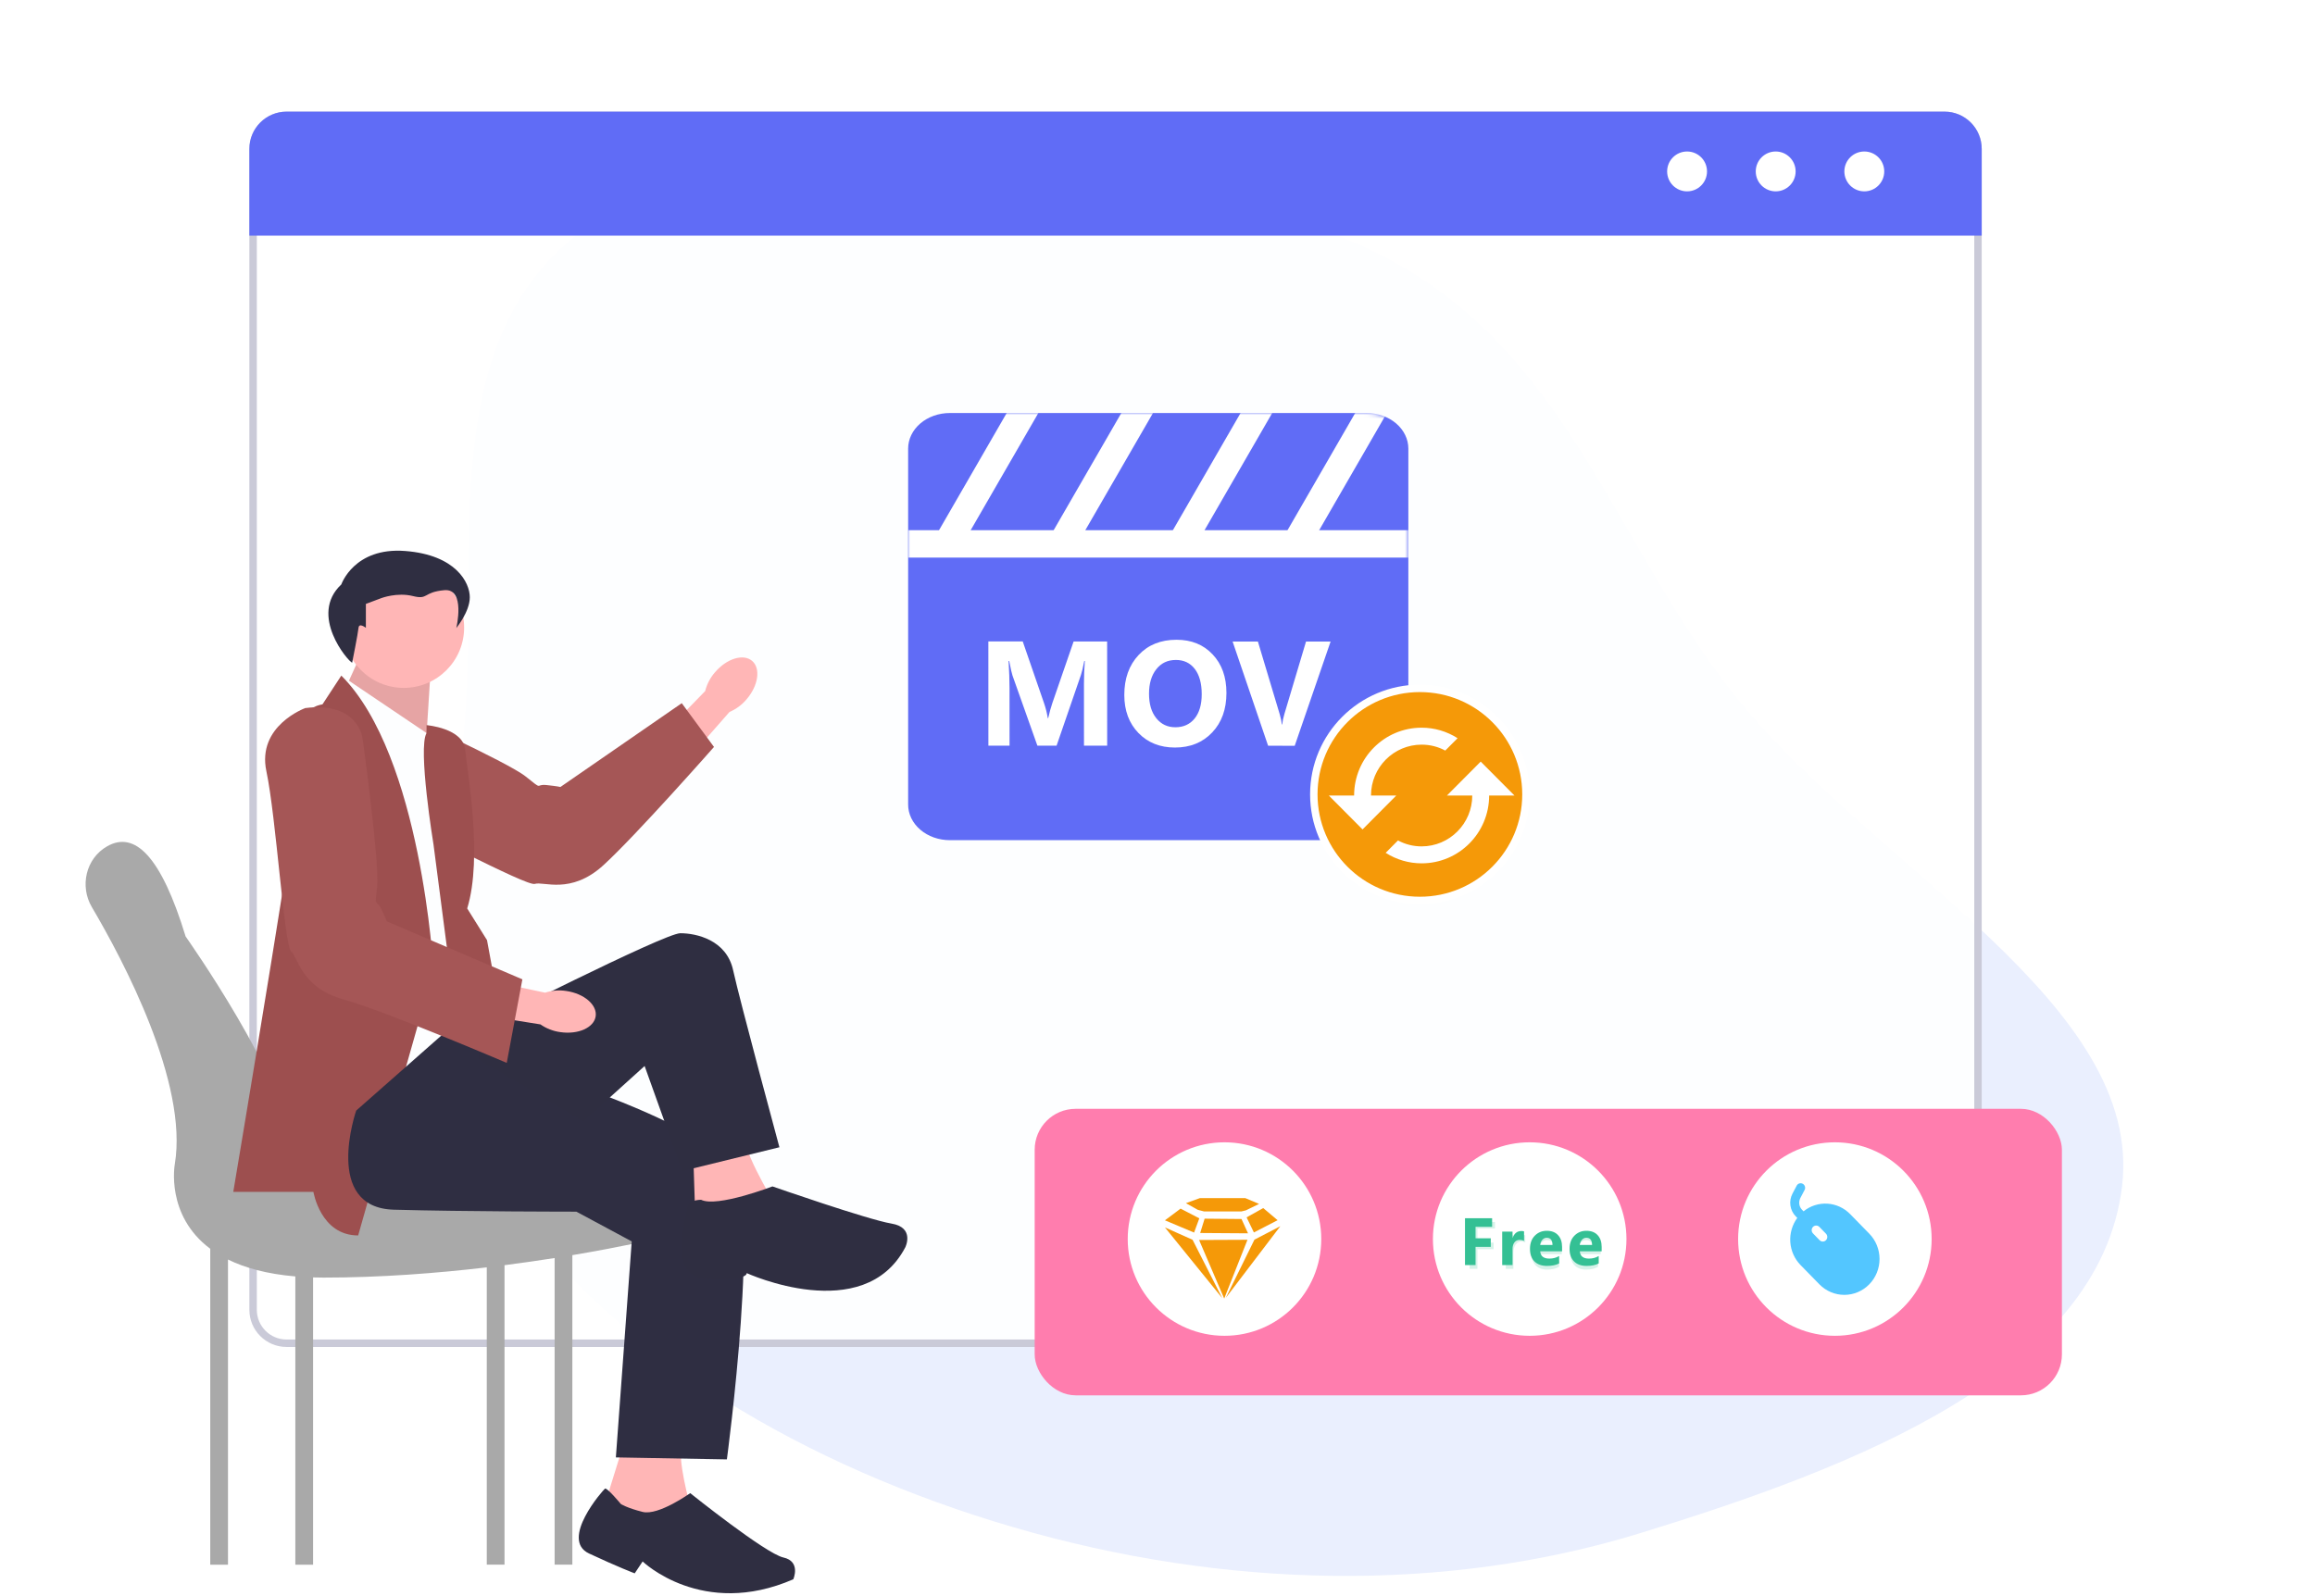 <svg fill="none" height="429" viewBox="0 0 622 429" width="622" xmlns="http://www.w3.org/2000/svg" xmlns:xlink="http://www.w3.org/1999/xlink"><filter id="a" color-interpolation-filters="sRGB" filterUnits="userSpaceOnUse" height="99" width="298" x="267" y="287"><feFlood flood-opacity="0" result="BackgroundImageFix"/><feColorMatrix in="SourceAlpha" result="hardAlpha" type="matrix" values="0 0 0 0 0 0 0 0 0 0 0 0 0 0 0 0 0 0 127 0"/><feOffset dy="4"/><feGaussianBlur stdDeviation="5.5"/><feComposite in2="hardAlpha" operator="out"/><feColorMatrix type="matrix" values="0 0 0 0 0.679 0 0 0 0 0.679 0 0 0 0 0.679 0 0 0 0.36 0"/><feBlend in2="BackgroundImageFix" mode="normal" result="effect1_dropShadow_319_123"/><feBlend in="SourceGraphic" in2="effect1_dropShadow_319_123" mode="normal" result="shape"/></filter><mask id="b" height="428" maskUnits="userSpaceOnUse" width="622" x="0" y="0"><path d="m0 0h622v428h-622z" fill="#c4c4c4"/></mask><mask id="c" height="115" maskUnits="userSpaceOnUse" width="135" x="244" y="111"><path d="m367.2 111h-112c-2.97 0-5.819 1.008-7.92 2.802-2.1 1.794-3.28 4.227-3.28 6.765v95.666c0 2.538 1.18 4.971 3.28 6.765 2.101 1.794 4.95 2.802 7.92 2.802h112c2.97 0 5.819-1.008 7.92-2.802 2.1-1.794 3.28-4.227 3.28-6.765v-95.666c0-2.538-1.18-4.971-3.28-6.765-2.101-1.794-4.95-2.802-7.92-2.802z" fill="#fff"/></mask><g mask="url(#b)"><path clip-rule="evenodd" d="m272.076 410.39c-55.385-16.237-106.402-45.951-135.369-87.341-27.738-39.635-16.699-81.779-12.315-123.685 5.369-51.327-10.557-114.309 40.171-142.601 52.853-29.477 135.761-19.212 199.94 8.685 56.343 24.491 67.932 79.969 102.777 122.895 36.427 44.878 108.738 81.51 102.877 130.462-6.021 50.281-71.846 75.532-129.669 93.298-51.896 15.944-111.15 15.072-168.412-1.714z" fill="#eaeffe" fill-rule="evenodd"/></g><path d="m77 31h445.451c4.971 0 9 4.029 9 9v312c0 4.971-4.029 9-9 9h-445.451c-4.971 0-9-4.029-9-9v-312c0-4.971 4.029-9 9-9z" fill="#fff" fill-opacity=".922" stroke="#cacad8" stroke-width="2"/><g filter="url(#a)"><rect fill="#ff7dae" height="77" rx="11" width="276" x="278" y="294"/></g><path d="m367.2 111h-112c-2.97 0-5.819 1.008-7.92 2.802-2.1 1.794-3.28 4.227-3.28 6.765v95.666c0 2.538 1.18 4.971 3.28 6.765 2.101 1.794 4.95 2.802 7.92 2.802h112c2.97 0 5.819-1.008 7.92-2.802 2.1-1.794 3.28-4.227 3.28-6.765v-95.666c0-2.538-1.18-4.971-3.28-6.765-2.101-1.794-4.95-2.802-7.92-2.802z" fill="#606cf6"/><g fill="#fff" mask="url(#c)"><path d="m297.477 200.407-6.23-.002-.007-16.758c0-1.81.077-3.809.233-5.996h-.157c-.325 1.718-.617 2.955-.877 3.71l-6.555 19.041-5.157-.002-6.687-18.85c-.182-.508-.476-1.81-.88-3.907h-.176c.171 2.761.256 5.182.257 7.266l.006 15.488-5.684-.002-.01-28.008 9.238.004 5.729 16.603c.456 1.329.789 2.663.997 4.005h.118c.351-1.55.721-2.897 1.111-4.043l5.717-16.56 9.004.003zm18.204.495c-4.011-.001-7.28-1.305-9.807-3.91-2.527-2.618-3.791-6.023-3.793-10.216-.001-4.427 1.28-8.007 3.844-10.741 2.564-2.733 5.962-4.099 10.194-4.097 3.997.001 7.227 1.311 9.689 3.929 2.475 2.618 3.713 6.069 3.715 10.353.001 4.401-1.28 7.949-3.844 10.643-2.551 2.694-5.884 4.041-9.998 4.039zm.264-23.535c-2.213-.001-3.971.832-5.272 2.498-1.302 1.653-1.952 3.847-1.951 6.582.001 2.773.653 4.967 1.956 6.582 1.302 1.615 3.008 2.423 5.118 2.424 2.174.001 3.899-.78 5.175-2.342 1.275-1.575 1.912-3.755 1.911-6.542-.001-2.904-.62-5.163-1.858-6.778-1.237-1.615-2.93-2.423-5.079-2.424zm41.561-4.945-9.638 28.004-7.149-.002-9.541-28.012 6.796.003 5.848 19.494c.313 1.055.502 1.986.567 2.793h.117c.091-.872.293-1.829.605-2.871l5.793-19.411z"/><path d="m244 142.491h134.4v7.364h-134.4z"/><path d="m251 144.744h47.6v7.364h-47.6z" transform="matrix(.5 -.866 .866 .5 .148 289.744)"/><path d="m281.8 144.744h47.6v7.364h-47.6z" transform="matrix(.5 -.866 .866 .5 15.548 316.418)"/><path d="m314 144.456h47.6v7.364h-47.6z" transform="matrix(.5 -.866 .866 .5 31.897 344.16)"/><path d="m344.8 144.456h47.6v7.364h-47.6z" transform="matrix(.5 -.866 .866 .5 47.297 370.834)"/></g><path d="m410 213.5c0 15.74-12.76 28.5-28.5 28.5s-28.5-12.76-28.5-28.5 12.76-28.5 28.5-28.5 28.5 12.76 28.5 28.5z" fill="#f59908" stroke="#fff" stroke-width="2"/><path d="m397.838 204.683-9.07 9.113h6.803c0 7.542-6.1 13.671-13.605 13.671-2.216.007-4.398-.541-6.349-1.595l-3.311 3.326c2.887 1.846 6.238 2.827 9.66 2.826 10.022 0 18.14-8.157 18.14-18.228h6.802zm-29.477 9.113c0-7.541 6.099-13.67 13.605-13.67 2.29 0 4.467.57 6.349 1.595l3.31-3.327c-2.886-1.846-6.237-2.826-9.659-2.825-10.022 0-18.14 8.157-18.14 18.227h-6.803l9.07 9.114 9.07-9.114z" fill="#fff"/><path clip-rule="evenodd" d="m67 40c0-5.523 4.477-10 10-10h445.451c5.523 0 10 4.477 10 10v23.331h-465.451z" fill="#606cf6" fill-rule="evenodd"/><g fill="#fff"><path clip-rule="evenodd" d="m477.097 40.714c2.958 0 5.357 2.399 5.357 5.357 0 2.959-2.399 5.357-5.357 5.357s-5.357-2.397-5.357-5.357c0-2.958 2.399-5.357 5.357-5.357z" fill-rule="evenodd"/><path clip-rule="evenodd" d="m453.288 40.714c2.959 0 5.357 2.399 5.357 5.357 0 2.959-2.398 5.357-5.357 5.357-2.958 0-5.356-2.397-5.356-5.357 0-2.958 2.398-5.357 5.356-5.357z" fill-rule="evenodd"/><path clip-rule="evenodd" d="m500.906 40.714c2.958 0 5.357 2.399 5.357 5.357 0 2.959-2.399 5.357-5.357 5.357s-5.357-2.397-5.357-5.357c0-2.958 2.399-5.357 5.357-5.357z" fill-rule="evenodd"/><circle cx="329" cy="333" r="26"/></g><path d="m322.174 333.252 13.002-.058-6.252 15.806zm1.49-5.729 9.905.089 1.753 3.848-12.855-.088zm-2.834 3.732-7.83-3.291 4.207-3.144 5.026 2.615zm-7.83-1.381 7.421 3.32 7.977 15.688zm24.046 3.29 6.954-3.613-14.638 19.243zm-.146-1.939-1.957-4.054 4.47-2.497 3.857 3.261zm-13.382-5.641-1.694-.44-3.185-1.793 3.74-1.351h12.213l3.711 1.557-3.565 1.734-1.198.293z" fill="#f59908"/><circle cx="411" cy="333" fill="#fff" r="26"/><path d="m401.668 330.172h-4.711v3.788h4.341v1.767h-4.341v5.273h-2.092v-12.604h6.803zm8.142 3.77c-.246-.193-.601-.29-1.064-.29-.603 0-1.107.273-1.511.818-.405.545-.607 1.286-.607 2.223v4.307h-2.039v-9h2.039v1.854h.035c.199-.632.504-1.125.914-1.476.416-.357.879-.536 1.389-.536.369 0 .65.055.844.167zm9.803 3.112h-6.135c.024.832.279 1.473.765 1.925.492.451 1.166.676 2.021.676.961 0 1.843-.287 2.646-.861v1.644c-.82.515-1.904.773-3.252.773-1.324 0-2.364-.407-3.12-1.222-.75-.82-1.125-1.971-1.125-3.454 0-1.4.413-2.54 1.239-3.419.832-.885 1.863-1.327 3.094-1.327 1.23 0 2.183.396 2.856 1.187.674.791 1.011 1.889 1.011 3.295zm-1.969-1.442c-.006-.732-.178-1.3-.518-1.705-.34-.41-.809-.615-1.406-.615-.586 0-1.084.214-1.495.642-.404.427-.653.987-.747 1.678zm12.432 1.442h-6.135c.023.832.278 1.473.764 1.925.493.451 1.166.676 2.022.676.961 0 1.843-.287 2.645-.861v1.644c-.82.515-1.904.773-3.251.773-1.325 0-2.365-.407-3.121-1.222-.75-.82-1.125-1.971-1.125-3.454 0-1.4.413-2.54 1.24-3.419.832-.885 1.863-1.327 3.093-1.327 1.231 0 2.183.396 2.857 1.187s1.011 1.889 1.011 3.295zm-1.969-1.442c-.006-.732-.179-1.3-.519-1.705-.34-.41-.808-.615-1.406-.615-.586 0-1.084.214-1.494.642-.404.427-.653.987-.747 1.678z" fill="#34c094" opacity=".2"/><path d="m400.904 329.708h-4.447v3.094h4.087v2.302h-4.087v4.896h-2.839v-12.604h7.286zm8.582 3.797c-.334-.182-.724-.273-1.169-.273-.604 0-1.076.223-1.415.668-.34.44-.51 1.04-.51 1.802v4.298h-2.778v-9h2.778v1.67h.035c.439-1.219 1.23-1.828 2.373-1.828.293 0 .521.035.686.105zm10.216 2.786h-5.871c.094 1.307.917 1.96 2.47 1.96.99 0 1.86-.234 2.61-.703v2.004c-.832.445-1.913.668-3.243.668-1.453 0-2.581-.402-3.384-1.204-.803-.809-1.204-1.934-1.204-3.375 0-1.495.433-2.678 1.301-3.551.867-.873 1.933-1.31 3.199-1.31 1.312 0 2.326.39 3.041 1.169.721.78 1.081 1.837 1.081 3.173zm-2.575-1.705c0-1.289-.522-1.934-1.565-1.934-.445 0-.832.185-1.16.554-.322.369-.518.829-.589 1.38zm13.213 1.705h-5.871c.094 1.307.917 1.96 2.47 1.96.99 0 1.86-.234 2.61-.703v2.004c-.832.445-1.913.668-3.243.668-1.453 0-2.581-.402-3.384-1.204-.802-.809-1.204-1.934-1.204-3.375 0-1.495.434-2.678 1.301-3.551s1.934-1.31 3.199-1.31c1.313 0 2.326.39 3.041 1.169.721.78 1.081 1.837 1.081 3.173zm-2.575-1.705c0-1.289-.521-1.934-1.564-1.934-.446 0-.832.185-1.161.554-.322.369-.518.829-.588 1.38z" fill="#34c094"/><circle cx="493" cy="333" fill="#fff" r="26"/><path d="m502.213 331.522-5.104-5.223c-1.633-1.671-3.812-2.672-6.122-2.811-2.311-.139-4.59.593-6.405 2.057l-.392-.401c-.404-.41-.666-.942-.748-1.516s.02-1.161.292-1.671l1.086-2.068c.088-.142.147-.302.173-.469.025-.166.017-.336-.025-.499-.042-.164-.116-.316-.218-.449s-.23-.243-.375-.323c-.146-.08-.306-.13-.47-.144-.165-.015-.331.005-.488.058-.157.054-.302.139-.425.252-.123.112-.222.25-.291.403l-1.09 2.068c-.52.978-.716 2.102-.558 3.203s.661 2.12 1.433 2.906l.412.422c-1.368 1.864-2.033 4.166-1.875 6.489.158 2.322 1.129 4.509 2.737 6.162l5.104 5.223c1.778 1.805 4.187 2.815 6.696 2.809 1.243-.003 2.473-.255 3.619-.743 1.147-.487 2.189-1.2 3.065-2.097.877-.898 1.571-1.963 2.044-3.134s.715-2.425.712-3.692c-.003-1.266-.25-2.52-.729-3.688-.478-1.169-1.177-2.231-2.058-3.124zm-11.606 1.786c-.112.115-.245.206-.391.268-.147.062-.305.094-.463.094-.159 0-.317-.032-.463-.094-.147-.062-.28-.153-.392-.268l-1.779-1.824c-.227-.232-.355-.547-.355-.875s.128-.643.355-.876c.112-.115.245-.206.392-.268.147-.063.304-.095.463-.095s.316.032.463.095c.147.062.28.153.392.268l1.778 1.824c.226.233.353.548.353.876 0 .327-.127.642-.353.875z" fill="#53c6ff"/><path d="m192.128 180.652c3.153-3.683 7.608-5.042 9.952-3.036 2.343 2.007 1.687 6.618-1.467 10.302-1.239 1.489-2.817 2.659-4.602 3.413l-13.553 15.436-7.108-6.514 14.115-14.526c.47-1.88 1.383-3.62 2.663-5.075z" fill="#ffb6b6"/><path d="m90.4 199.476s-2.964 13.568 8.802 17.895c11.766 4.327 42.256 20.939 44.513 20.178 2.257-.762 9.641 2.955 18.355-4.974 8.715-7.928 29.769-31.831 29.769-31.831l-8.66-11.762-32.606 22.524s-.697-.207-3.788-.527-.674 1.629-5.508-2.27c-4.835-3.9-35.692-17.875-35.692-17.875s-9.055-4.487-15.184 8.642z" fill="#a55656"/><path d="m167.339 388.755-4.794 15.445 13.315 9.055 9.587-8.522s-3.728-13.315-2.13-16.511z" fill="#ffb6b6"/><path d="m99.697 169.852-7.637 16.846 22.344 13.89 1.271-20.084z" fill="#ffb6b6"/><path d="m99.697 169.852-7.637 16.846 22.344 13.89 1.271-20.084z" fill="#000" opacity=".1"/><path d="m28.74 227.474c7.447-4.287 14.531 2.561 21.131 24.2 0 0 27.88 39.486 27.888 55.963h79.756l17.643 25.026 1.356.216s-8.847 2.115-22.734 4.445v83.189h-4.762v-82.415c-4.158.655-8.672 1.309-13.463 1.924v80.491h-4.763v-79.906c-13.335 1.569-28.467 2.75-43.817 2.75-.979 0-1.925-.019-2.858-.046v77.202h-4.763v-77.469c-7.686-.659-13.583-2.317-18.098-4.54v82.009h-4.763v-84.9c-12.094-9.031-9.525-22.737-9.525-22.737 3.635-21.809-13.813-54.714-22.281-69.076-3.322-5.634-1.616-13.062 4.053-16.326z" fill="#a9a9a9"/><path d="m108.478 184.871c-8.961 0-16.225-7.265-16.225-16.226s7.264-16.226 16.225-16.226c8.962 0 16.226 7.265 16.226 16.226s-7.264 16.226-16.226 16.226z" fill="#ffb6b6"/><path d="m114.609 197.015-22.902-15.446 3.728 130.49s18.907-32.756 33.288-34.354c0 0-1.598-3.728-2.663-5.858-1.066-2.131-2.663-12.783-2.663-12.783l-7.457-57.522z" fill="#fdfeff"/><path d="m96.234 332.032 20.239-71.37s-3.196-57.522-24.767-79.093l-5.06 7.723s-5.003.743-4.099 4.1c.904 3.357-19.868 126.922-19.868 126.922h21.529s1.906 11.718 12.026 11.718z" fill="#9d4f4f"/><path d="m114.609 197.015v-2.13s9.853.799 10.386 6.657c.533 5.859 4.794 28.761.533 42.609l5.326 8.522 3.728 20.239-11.717 3.196-6.392-49.149s-4.261-25.949-1.864-29.944z" fill="#9d4f4f"/><path d="m95.702 298.477s-9.054 26.098 10.119 26.631c19.174.532 49.044.532 49.044.532l14.869 7.99-4.261 58.054 29.827.533s9.587-71.37 1.065-79.892-33.022-17.576-33.022-17.576l-28.228-14.38-7.939-9.638z" fill="#2f2e42"/><path d="m94.616 178.108c-1.131-.402-11.723-12.815-2.908-21.039 0 0 3.435-10.045 17.133-8.992 13.698 1.054 17.386 8.546 17.386 12.439 0 3.894-3.628 8.271-3.628 8.271s2.574-10.7-3.221-10.173c-5.796.527-4.215 2.635-8.43 1.581s-8.429.527-8.429.527l-4.215 1.58v6.428s-1.838-1.475-1.973 0-1.715 9.378-1.715 9.378z" fill="#2f2e41"/><path d="m186.245 309.662.533 16.511 20.772-3.728s-8.919-14.678-7.655-18.79z" fill="#ffb6b6"/><path d="m188.376 322.445s-3.728 0-3.728 2.13c0 2.131-5.859 18.642 5.326 19.174 11.185.533 10.652-1.598 10.652-1.598s31.424 14.381 42.609-6.924c0 0 2.663-5.326-3.728-6.391-6.392-1.065-31.957-9.983-31.957-9.983s-14.913 5.722-19.174 3.592z" fill="#2f2e41"/><path d="m166.805 404.2s-3.728-4.516-4.26-4.122c-.533.394-12.25 13.709-4.261 17.438 7.989 3.728 12.25 5.326 12.25 5.326l2.13-3.196s15.978 15.446 40.478 4.794c0 0 2.131-4.794-2.663-5.859-4.793-1.065-25.032-17.295-25.032-17.295s-8.522 6.11-12.783 5.045-5.859-2.131-5.859-2.131z" fill="#2f2e41"/><path d="m128.724 276.108s49.799-25.299 54.06-25.299c4.26 0 12.405 1.753 14.191 9.931 1.787 8.178 12.439 47.591 12.439 47.591l-26.098 6.391-10.119-28.228-16.511 14.913-27.962-16.675z" fill="#2f2e41"/><path d="m152.173 266.334c4.796.704 8.321 3.75 7.873 6.802-.449 3.053-4.7 4.956-9.498 4.251-1.921-.256-3.752-.967-5.341-2.075l-20.285-3.24 1.723-9.486 19.814 4.2c1.841-.604 3.801-.759 5.714-.452z" fill="#ffb6b6"/><path d="m82.023 190.296s-13.061 4.724-10.45 16.985c2.611 12.262 4.807 46.914 6.654 48.418 1.847 1.504 2.638 9.732 13.992 12.879 11.353 3.148 43.933 17.079 43.933 17.079l4.202-22.455-36.437-15.582s-.197-.7-1.573-3.486-1.738.298-1.015-5.871c.722-6.169-3.901-39.726-3.901-39.726s-1.03-10.053-15.405-8.241z" fill="#a55656"/></svg>